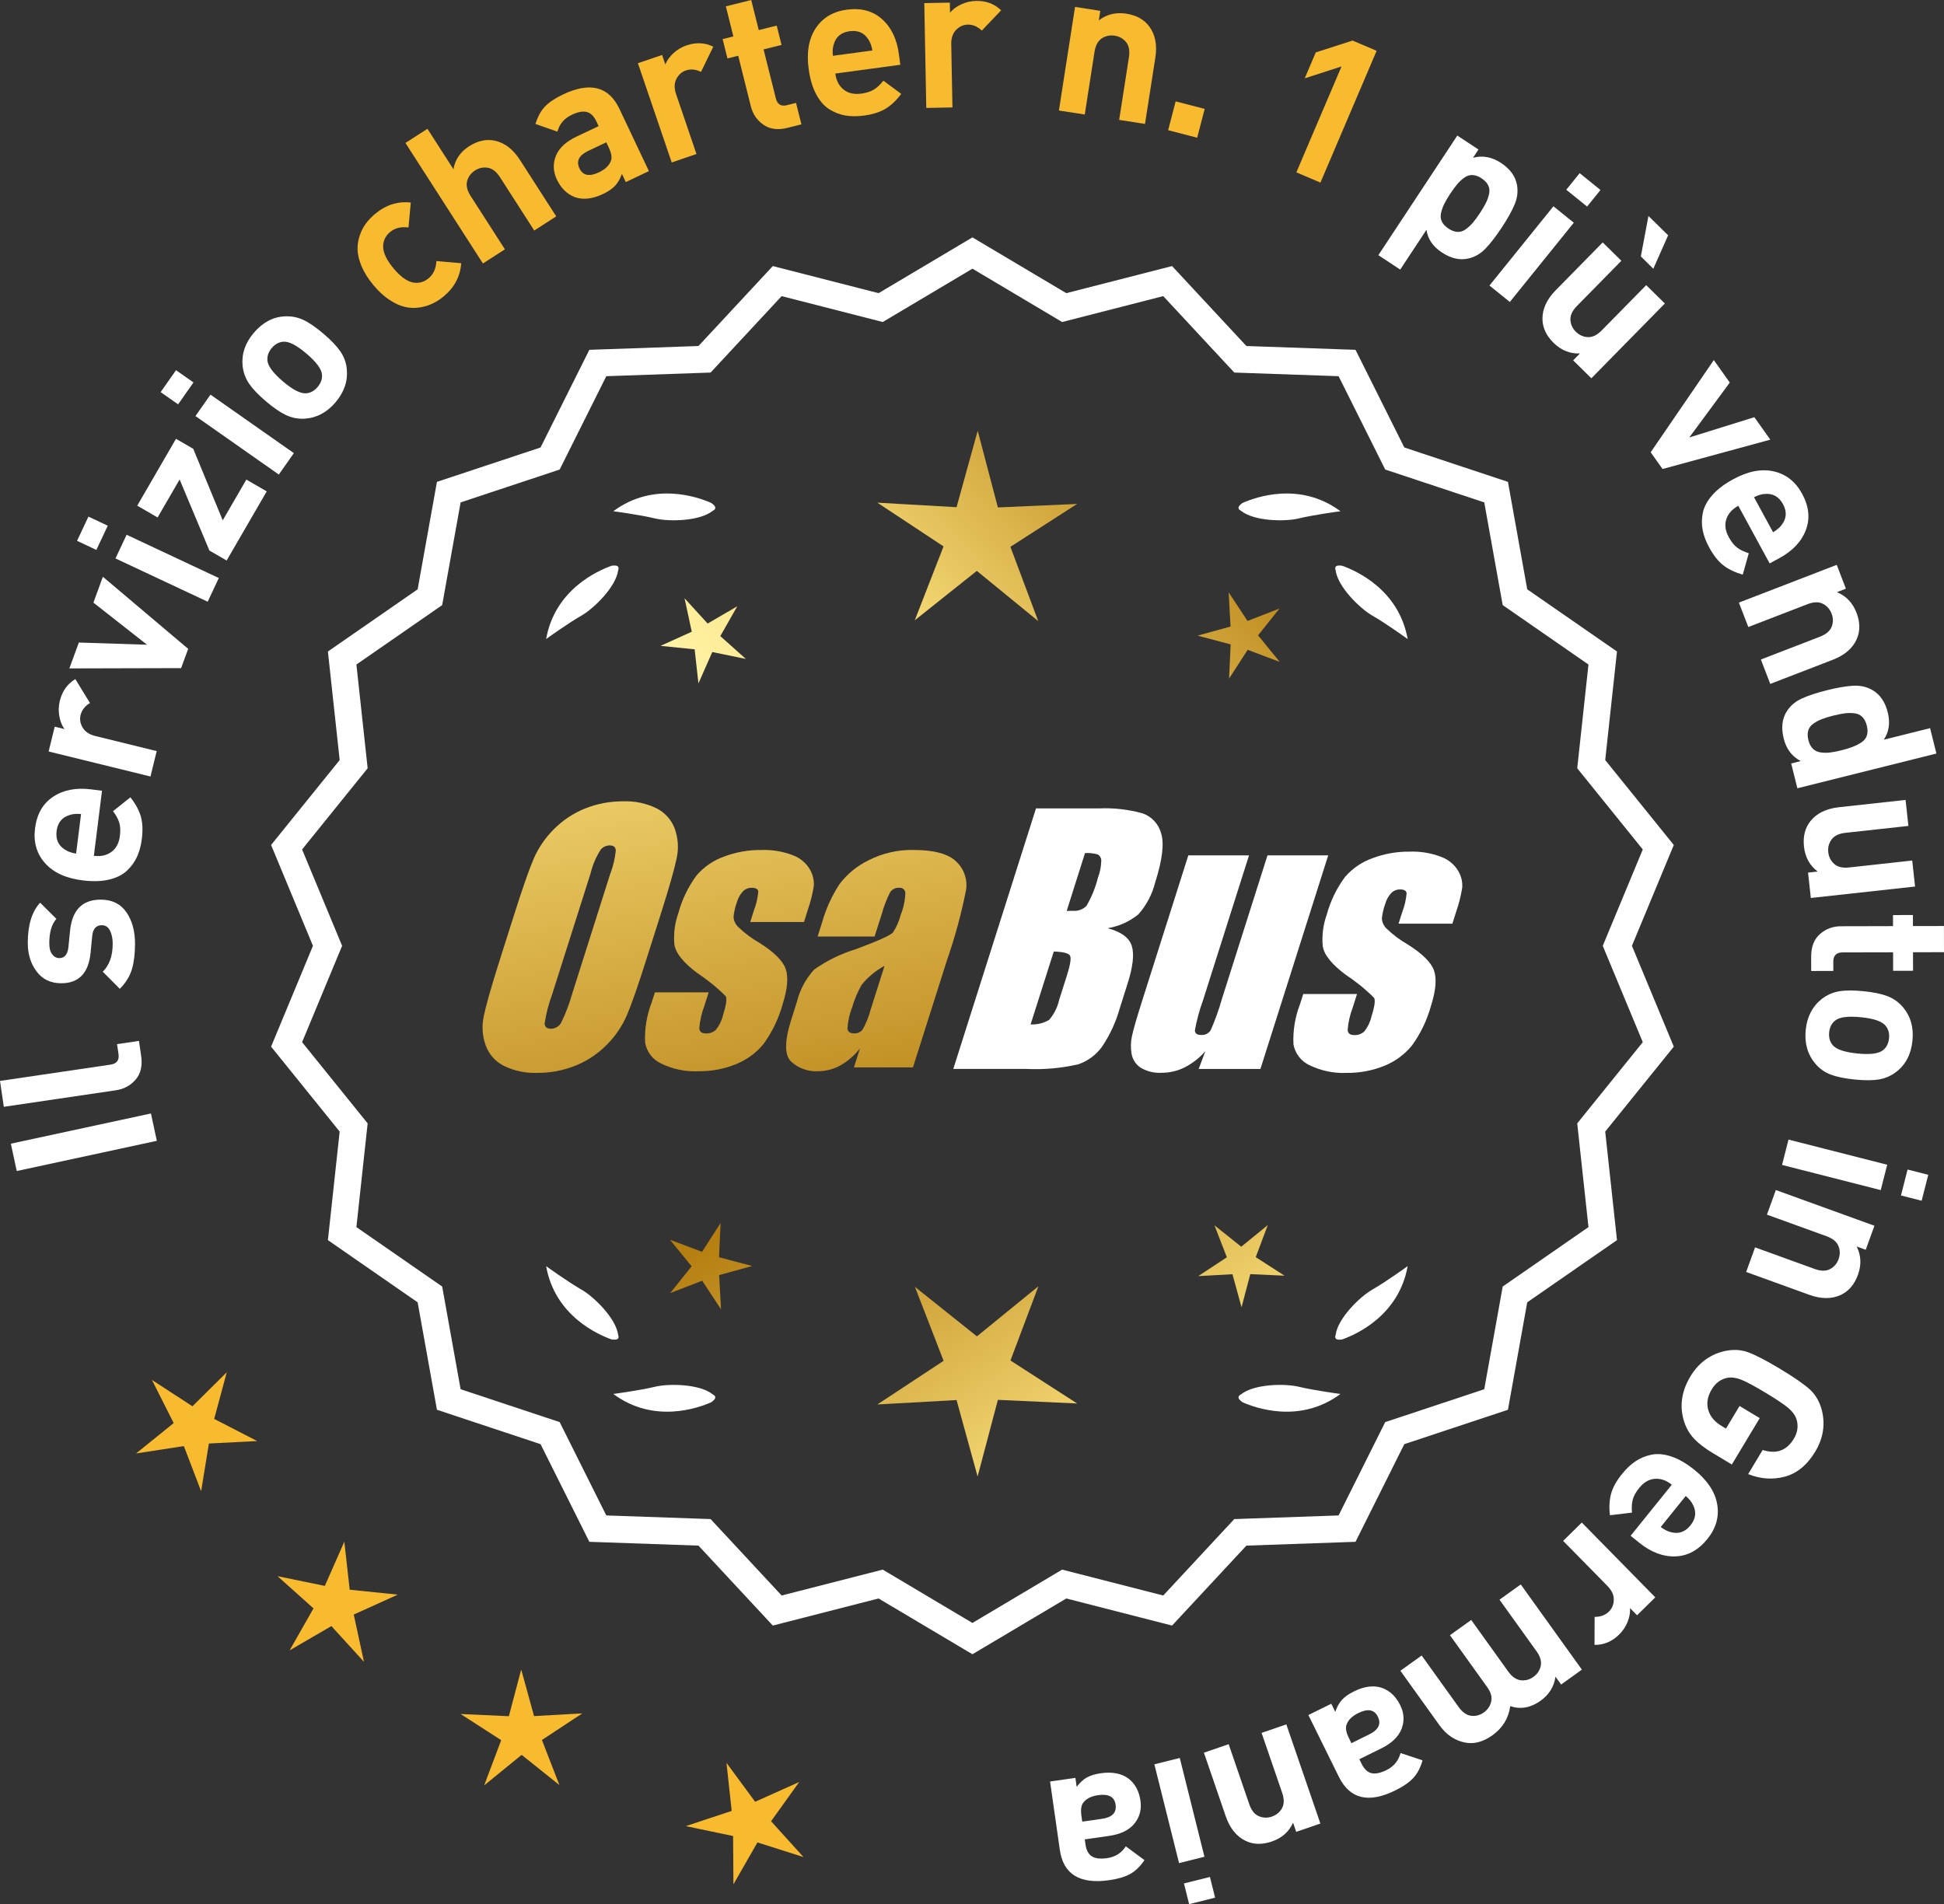 <?xml version="1.0" encoding="UTF-8"?>
<svg id="Layer_2" data-name="Layer 2" xmlns="http://www.w3.org/2000/svg" xmlns:xlink="http://www.w3.org/1999/xlink" viewBox="0 0 173.849 170.315">
  <rect x="0" y="0" width="173.849" height="170.315" fill="#333333" stroke="none"/>
  <defs>
    <style>
      .cls-1 {
        fill: url(#linear-gradient-8);
      }

      .cls-2 {
        fill: url(#linear-gradient-7);
      }

      .cls-3 {
        fill: url(#linear-gradient-5);
      }

      .cls-4 {
        fill: url(#linear-gradient-6);
      }

      .cls-5 {
        fill: url(#linear-gradient-9);
      }

      .cls-6 {
        fill: url(#linear-gradient-4);
      }

      .cls-7 {
        fill: url(#linear-gradient-3);
      }

      .cls-8 {
        fill: url(#linear-gradient-2);
      }

      .cls-9 {
        fill: url(#linear-gradient);
      }

      .cls-10 {
        fill: #f8ba2f;
      }

      .cls-11 {
        fill: #fff;
      }
    </style>
    <linearGradient id="linear-gradient" x1="113.316" y1="194.224" x2="61.891" y2="111.704" gradientUnits="userSpaceOnUse">
      <stop offset="0" stop-color="#f9df7b"/>
      <stop offset=".279" stop-color="#b57e10"/>
      <stop offset=".323" stop-color="#c89d38"/>
      <stop offset=".417" stop-color="#efda86"/>
      <stop offset=".46" stop-color="#fff3a6"/>
      <stop offset=".642" stop-color="#f9df7b"/>
      <stop offset="1" stop-color="#b57e10"/>
    </linearGradient>
    <linearGradient id="linear-gradient-2" x1="126.564" y1="185.968" x2="75.139" y2="103.449" xlink:href="#linear-gradient"/>
    <linearGradient id="linear-gradient-3" x1="148.091" y1="172.553" x2="96.666" y2="90.033" xlink:href="#linear-gradient"/>
    <linearGradient id="linear-gradient-4" x1="47.879" y1="62.174" x2="79.571" y2="233.192" gradientUnits="userSpaceOnUse">
      <stop offset="0" stop-color="#f9df7b"/>
      <stop offset=".279" stop-color="#b57e10"/>
      <stop offset=".284" stop-color="#e5c25b"/>
      <stop offset=".286" stop-color="#f9df7b"/>
      <stop offset=".46" stop-color="#fff3a6"/>
      <stop offset=".642" stop-color="#f9df7b"/>
      <stop offset="1" stop-color="#b57e10"/>
    </linearGradient>
    <linearGradient id="linear-gradient-5" x1="60.387" y1="59.856" x2="92.079" y2="230.874" xlink:href="#linear-gradient-4"/>
    <linearGradient id="linear-gradient-6" x1="73.012" y1="57.516" x2="104.704" y2="228.535" xlink:href="#linear-gradient-4"/>
    <linearGradient id="linear-gradient-7" x1="52.326" y1="111.575" x2="118.102" y2="50.582" xlink:href="#linear-gradient"/>
    <linearGradient id="linear-gradient-8" x1="30.106" y1="87.613" x2="95.883" y2="26.62" xlink:href="#linear-gradient"/>
    <linearGradient id="linear-gradient-9" x1="37.162" y1="95.222" x2="102.939" y2="34.23" xlink:href="#linear-gradient"/>
  </defs>
  <g id="Layer_1-2" data-name="Layer 1">
    <g>
      <g>
        <polygon class="cls-10" points="20.278 122.742 17.209 125.784 13.587 123.427 15.532 127.286 12.171 130.002 16.442 129.345 17.987 133.381 18.681 129.116 22.997 128.893 19.155 126.915 20.278 122.742"/>
        <polygon class="cls-10" points="31.273 142.191 30.793 137.897 29.048 141.85 24.816 140.979 28.036 143.861 25.9 147.617 29.635 145.445 32.548 148.638 31.636 144.413 35.572 142.63 31.273 142.191"/>
        <polygon class="cls-10" points="47.758 153.494 46.612 149.327 45.506 153.505 41.19 153.308 44.821 155.65 43.299 159.694 46.649 156.964 50.025 159.661 48.464 155.632 52.072 153.254 47.758 153.494"/>
        <polygon class="cls-10" points="68.955 162.901 71.473 159.389 67.53 161.158 64.968 157.678 65.433 161.975 61.331 163.337 65.561 164.223 65.589 168.544 67.738 164.795 71.856 166.104 68.955 162.901"/>
      </g>
      <g>
        <path class="cls-11" d="M86.964,147.603l-8.345-4.961-9.405,2.409-6.61-7.111-9.703-.338-4.338-8.685-9.214-3.058-1.716-9.556-7.98-5.53,1.046-9.652-6.098-7.554,3.723-8.967-3.723-8.967,6.098-7.554-1.046-9.652,7.98-5.53,1.716-9.556,9.214-3.058,4.338-8.685,9.703-.338,6.61-7.111,9.405,2.409,8.345-4.961,8.345,4.961,9.405-2.409,6.61,7.111,9.703.338,4.338,8.685,9.214,3.058,1.716,9.556,7.98,5.53-1.046,9.652,6.098,7.554-3.723,8.967,3.723,8.967-6.098,7.554,1.046,9.652-7.98,5.53-1.716,9.556-9.214,3.058-4.338,8.685-9.703.338-6.61,7.111-9.405-2.409-8.345,4.961ZM78.893,140.727l8.07,4.797,8.07-4.797,9.095,2.329,6.392-6.877,9.383-.327,4.195-8.399,8.91-2.957,1.659-9.241,7.716-5.348-1.011-9.334,5.897-7.305-3.6-8.671,3.6-8.671-5.897-7.305,1.011-9.334-7.716-5.348-1.659-9.241-8.91-2.957-4.195-8.399-9.383-.327-6.392-6.877-9.095,2.329-8.07-4.797-8.07,4.797-9.095-2.329-6.392,6.877-9.383.327-4.195,8.399-8.91,2.957-1.659,9.241-7.716,5.348,1.011,9.334-5.897,7.305,3.6,8.671-3.6,8.671,5.897,7.305-1.011,9.334,7.716,5.348,1.659,9.241,8.91,2.957,4.195,8.399,9.383.327,6.392,6.877,9.095-2.329Z"/>
        <path class="cls-11" d="M86.963,147.964l-8.393-4.989-9.459,2.423-6.647-7.151-9.759-.34-4.363-8.735-9.267-3.076-1.726-9.611-8.025-5.562,1.052-9.708-6.133-7.598,3.744-9.018-3.744-9.019,6.133-7.598-1.052-9.708,8.025-5.562,1.726-9.611,9.267-3.076,4.363-8.735,9.759-.34,6.647-7.151,9.459,2.423,8.393-4.989,8.394,4.989,9.459-2.423,6.647,7.151,9.759.34,4.363,8.735,9.268,3.076,1.725,9.611,8.026,5.562-1.052,9.708,6.133,7.598-3.744,9.019,3.744,9.018-6.133,7.598,1.052,9.708-8.026,5.562-1.725,9.611-9.268,3.076-4.363,8.735-9.759.34-6.647,7.151-9.459-2.423-8.394,4.989ZM78.666,142.309l8.297,4.933,8.298-4.933,9.351,2.396,6.572-7.071.129-.004,9.518-.332,4.313-8.636.123-.04,9.04-3.001,1.706-9.5.106-.074,7.828-5.425-1.041-9.597,6.064-7.512-3.702-8.914,3.702-8.915-6.064-7.512,1.041-9.597-7.934-5.499-1.706-9.5-9.162-3.041-4.313-8.636-9.646-.336-6.572-7.071-9.351,2.396-8.298-4.933-8.297,4.933-9.351-2.396-6.572,7.071-.129.004-9.518.332-4.313,8.636-.123.04-9.039,3.001-1.706,9.5-.106.074-7.828,5.425,1.04,9.597-6.063,7.512,3.702,8.915-3.702,8.914,6.063,7.512-1.04,9.597,7.934,5.499,1.706,9.5,9.162,3.041,4.313,8.636,9.647.336,6.572,7.071,9.351-2.396ZM86.963,145.886l-8.118-4.826-9.149,2.344-6.429-6.917-9.439-.329-4.22-8.448-8.963-2.976-1.668-9.296-7.762-5.379,1.017-9.39-5.932-7.349,3.621-8.722-3.621-8.723,5.932-7.349-1.017-9.39,7.762-5.379,1.668-9.296,8.963-2.975,4.22-8.449,9.439-.329,6.429-6.917,9.149,2.344,8.118-4.826,8.118,4.826,9.149-2.344,6.429,6.917,9.439.329,4.22,8.449,8.963,2.975,1.669,9.296,7.762,5.379-1.017,9.39,5.932,7.349-3.621,8.723,3.621,8.722-5.932,7.349,1.017,9.39-7.762,5.379-1.669,9.296-8.963,2.976-4.22,8.448-9.439.329-6.429,6.917-9.149-2.344-8.118,4.826ZM78.941,140.394l8.022,4.77,8.022-4.77,9.041,2.316,6.354-6.837.129-.004,9.198-.321,4.17-8.349.123-.04,8.735-2.9,1.649-9.185.106-.074,7.564-5.242-1.005-9.278,5.862-7.263-3.579-8.618,3.579-8.619-5.862-7.263,1.005-9.278-7.67-5.316-1.649-9.185-8.857-2.939-4.17-8.35-9.327-.325-6.354-6.837-9.041,2.316-8.022-4.77-8.022,4.77-9.041-2.316-6.354,6.837-.129.004-9.198.321-4.17,8.35-.123.04-8.735,2.899-1.649,9.185-.106.074-7.564,5.242,1.005,9.278-5.862,7.263,3.579,8.619-3.579,8.618,5.862,7.263-1.005,9.278,7.67,5.316,1.649,9.185,8.858,2.94,4.17,8.349,9.327.325,6.354,6.837,9.041-2.316Z"/>
      </g>
      <g>
        <polygon class="cls-9" points="64.302 112.454 64.442 109.393 62.782 111.968 59.914 110.889 61.85 113.264 59.937 115.658 62.794 114.551 64.48 117.109 64.31 114.05 67.264 113.237 64.302 112.454"/>
        <polygon class="cls-8" points="92.863 115.049 87.364 119.531 81.822 115.103 84.385 121.718 78.461 125.621 85.544 125.227 87.425 132.067 89.24 125.209 96.326 125.534 90.364 121.689 92.863 115.049"/>
        <polygon class="cls-7" points="112.298 112.444 113.378 109.576 111.002 111.512 108.608 109.599 109.716 112.456 107.157 114.142 110.216 113.972 111.029 116.926 111.812 113.964 114.873 114.104 112.298 112.444"/>
      </g>
      <g>
        <path class="cls-11" d="M110.972,124.728c-.114.057-.184.124-.207.201-.001.001-.002.002-.003.003.001 0.0.001 0.0.002.001-.036.131.066.291.35.488,1.179.524,5.149,1.947,8.764-.74,0,0-2.348-.308-3.726-.643-1.249-.304-4.027-.256-5.179.691Z"/>
        <path class="cls-11" d="M119.431,119.69c0.0.001-0.0.003,0,.004.001-0.0.001-0.0.002-.001.063.12.248.166.589.115,1.217-.428,5.08-2.121,5.862-6.557,0,0-1.918,1.389-3.15,2.091-1.117.637-3.103,2.579-3.29,4.059-.043.12-.049.217-.013.288Z"/>
      </g>
      <g>
        <path class="cls-11" d="M63.752,124.728c.114.057.184.124.207.201.001.001.002.002.003.003-.001 0-.001 0-.002.001.036.131-.066.291-.35.488-1.179.524-5.149,1.947-8.764-.74,0,0,2.348-.308,3.726-.643,1.249-.304,4.027-.256,5.179.691Z"/>
        <path class="cls-11" d="M55.293,119.69c-0.0.001 0.0.003,0,.004-.001-0-.001-0-.002-.001-.063.12-.248.166-.589.115-1.217-.428-5.08-2.121-5.862-6.557,0,0,1.918,1.389,3.15,2.091,1.117.637,3.103,2.579,3.29,4.059.043.12.049.217.013.288Z"/>
      </g>
      <g>
        <path class="cls-11" d="M63.752,45.681c.114-.057.184-.124.207-.201.001-.001.002-.002.003-.003-.001-0-.001-0-.002-.001.036-.131-.066-.291-.35-.488-1.179-.524-5.149-1.947-8.764.74,0,0,2.348.308,3.726.643,1.249.304,4.027.256,5.179-.691Z"/>
        <path class="cls-11" d="M55.293,50.719c-0-.001 0-.003,0-.004-.001 0-.001 0-.002.001-.063-.12-.248-.166-.589-.115-1.217.428-5.08,2.121-5.862,6.557,0,0,1.918-1.389,3.15-2.091,1.117-.637,3.103-2.579,3.29-4.059.043-.12.049-.217.013-.288Z"/>
      </g>
      <g>
        <path class="cls-11" d="M110.972,45.681c-.114-.057-.184-.124-.207-.201-.001-.001-.002-.002-.003-.003.001-0.0.001-0.0.002-.001-.036-.131.066-.291.35-.488,1.179-.524,5.149-1.947,8.764.74,0,0-2.348.308-3.726.643-1.249.304-4.027.256-5.179-.691Z"/>
        <path class="cls-11" d="M119.431,50.719c0-.001-0-.003,0-.004.001 0.0.001 0.0.002.001.063-.12.248-.166.589-.115,1.217.428,5.08,2.121,5.862,6.557,0,0-1.918-1.389-3.15-2.091-1.117-.637-3.103-2.579-3.29-4.059-.043-.12-.049-.217-.013-.288Z"/>
      </g>
      <g id="Group_4" data-name="Group 4">
        <g id="Group_1" data-name="Group 1">
          <path id="Path_1" data-name="Path 1" class="cls-6" d="M57.805,85.811c-.743,2.341-1.321,3.999-1.734,4.975-.429.998-1.045,1.904-1.814,2.67-.793.803-1.741,1.435-2.787,1.858-1.09.438-2.256.658-3.431.648-1.017.039-2.027-.171-2.945-.611-.769-.376-1.363-1.035-1.657-1.839-.308-.854-.365-1.778-.165-2.663.198-.958.677-2.638,1.438-5.039l1.265-3.987c.743-2.341,1.321-3.999,1.734-4.975.429-.998,1.045-1.904,1.814-2.67.793-.803,1.741-1.435,2.787-1.858,1.091-.437,2.256-.656,3.431-.646,1.017-.039,2.027.171,2.945.611.768.377,1.362,1.036,1.657,1.84.308.854.365,1.778.165,2.663-.198.958-.677,2.637-1.438,5.037l-1.266,3.986ZM54.579,78.153c.255-.669.42-1.369.49-2.082-.014-.303-.197-.454-.548-.454-.305.003-.593.136-.794.366-.426.665-.737,1.397-.922,2.166l-3.456,10.883c-.3.811-.515,1.65-.64,2.506,0,.319.194.476.565.476.383-.001.734-.212.915-.548.408-.836.739-1.708.988-2.604l3.398-10.71.003.003Z"/>
          <path id="Path_2" data-name="Path 2" class="cls-3" d="M71.902,82.469h-4.81l.329-1.035c.208-.538.339-1.102.391-1.676-.018-.234-.216-.351-.592-.351-.295-.003-.578.115-.785.325-.254.277-.438.611-.538.973-.15.416-.25.849-.298,1.289.015.339.158.661.399.9.569.552,1.206,1.031,1.894,1.425,1.317.827,2.106,1.604,2.367,2.33.259.728.172,1.789-.271,3.182-.35,1.263-.919,2.454-1.683,3.518-.654.81-1.504,1.439-2.469,1.829-1.077.439-2.23.656-3.393.64-1.148.051-2.29-.186-3.322-.691-.755-.353-1.289-1.052-1.43-1.873-.055-1.217.143-2.433.582-3.57l.293-.922h4.808l-.384,1.21c-.246.642-.398,1.316-.454,2.001.022.307.216.461.574.461.33.02.655-.092.903-.311.308-.381.527-.826.64-1.302.289-.911.373-1.482.251-1.712-.764-.766-1.605-1.451-2.509-2.045-1.291-.958-1.987-1.829-2.088-2.612-.083-.943.039-1.893.359-2.784.329-1.218.883-2.363,1.634-3.376.659-.761,1.503-1.338,2.45-1.676,1.062-.401,2.19-.6,3.325-.589.978-.037,1.953.127,2.864.483.631.24,1.16.689,1.498,1.273.258.444.376.955.34,1.467-.114.719-.291,1.427-.53,2.114l-.348,1.111v-.008Z"/>
          <path id="Path_3" data-name="Path 3" class="cls-4" d="M78.213,83.769h-5.095l.406-1.28c.343-1.213.869-2.366,1.559-3.42.686-.899,1.573-1.626,2.59-2.122,1.245-.636,2.629-.953,4.027-.922,1.836,0,3.11.347,3.822,1.042.696.657,1.021,1.616.867,2.561-.422,2.122-.99,4.212-1.701,6.255l-3.043,9.588h-5.279l.542-1.701c-.481.626-1.083,1.149-1.771,1.536-.626.339-1.326.515-2.038.512-.862.033-1.703-.275-2.341-.856-.611-.57-.611-1.82,0-3.75l.498-1.571c.264-1.09.8-2.096,1.558-2.923,1.131-.798,2.383-1.411,3.707-1.814,2.019-.75,3.134-1.252,3.343-1.508.313-.488.546-1.023.691-1.584.247-.621.386-1.28.41-1.948-.017-.269-.248-.473-.517-.457-.011.001-.021.002-.032.003-.317-.024-.622.121-.805.381-.322.631-.577,1.295-.761,1.979l-.638,1.997ZM79.104,86.387c-.793.427-1.493,1.009-2.056,1.712-.356.627-.637,1.293-.838,1.986-.24.612-.383,1.257-.424,1.913.033.285.223.432.582.432.297.022.586-.104.772-.337.316-.559.557-1.156.717-1.778l1.247-3.928Z"/>
        </g>
        <g id="Group_3" data-name="Group 3">
          <path id="Path_7" data-name="Path 7" class="cls-11" d="M92.64,72.307h5.641c1.319-.059,2.639.092,3.91.446.817.29,1.437.967,1.654,1.807.278.907.098,2.367-.542,4.379-.264,1.057-.78,2.035-1.503,2.849-.794.644-1.742,1.07-2.751,1.236,1.207.319,1.928.841,2.162,1.576s.11,1.862-.373,3.376l-.684,2.162c-.345,1.246-.89,2.429-1.613,3.501-.526.72-1.258,1.262-2.1,1.554-1.523.352-3.088.492-4.649.417h-6.541l7.396-23.304h-.007ZM94.238,85.105l-2.073,6.522c.579.032,1.154-.108,1.654-.402.44-.507.747-1.115.893-1.771l.691-2.173c.318-.999.411-1.603.278-1.814-.132-.212-.611-.329-1.445-.359l.003-.004ZM97.033,76.297l-1.642,5.183c.245-.011.435-.014.57-.014.446.042.887-.119,1.2-.44.459-.785.804-1.631,1.024-2.513.188-.49.289-1.008.3-1.532.004-.229-.116-.442-.314-.556-.368-.102-.75-.144-1.131-.126l-.007-.002Z"/>
          <path id="Path_8" data-name="Path 8" class="cls-11" d="M118.78,76.511l-6.061,19.1h-5.523l.596-1.588c-.519.596-1.147,1.088-1.851,1.449-.638.318-1.342.484-2.056.483-.66.041-1.318-.12-1.885-.461-.422-.281-.712-.723-.801-1.222-.094-.527-.084-1.068.03-1.591.114-.552.428-1.65.951-3.288l4.09-12.884h5.428l-4.126,12.997c-.313.861-.551,1.747-.713,2.648,0,.278.183.417.56.417.344.031.676-.137.856-.432.396-.901.729-1.829.995-2.776l4.079-12.854h5.428l.003.003Z"/>
          <path id="Path_9" data-name="Path 9" class="cls-11" d="M129.881,82.616h-4.81l.329-1.035c.208-.538.339-1.102.391-1.676-.018-.234-.216-.351-.592-.351-.295-.003-.578.115-.784.325-.254.277-.438.611-.538.973-.15.416-.249.848-.297,1.287.015.339.158.661.399.9.569.553,1.205,1.032,1.893,1.426,1.317.827,2.106,1.604,2.367,2.33.259.728.172,1.789-.271,3.182-.35,1.263-.919,2.454-1.683,3.518-.654.809-1.504,1.439-2.469,1.829-1.077.439-2.23.656-3.393.64-1.148.051-2.29-.186-3.322-.691-.755-.353-1.289-1.052-1.43-1.873-.055-1.217.143-2.433.582-3.57l.293-.922h4.81l-.384,1.211c-.246.642-.398,1.316-.454,2.001.022.307.216.461.574.461.33.02.655-.092.903-.311.308-.381.527-.826.64-1.302.289-.911.373-1.482.251-1.712-.764-.766-1.605-1.451-2.509-2.045-1.291-.958-1.987-1.829-2.088-2.612-.083-.943.039-1.893.359-2.784.329-1.218.883-2.363,1.634-3.376.659-.761,1.503-1.338,2.45-1.676,1.062-.401,2.19-.6,3.325-.589.978-.037,1.953.127,2.864.483.632.239,1.163.689,1.503,1.273.258.444.376.955.34,1.467-.114.719-.291,1.427-.53,2.114l-.351,1.108-.004-.005Z"/>
        </g>
      </g>
      <g>
        <path class="cls-11" d="M13.498,99.594l.528,2.446-12.529,2.702-.527-2.446,12.528-2.702Z"/>
        <path class="cls-11" d="M12.426,93.103l.194,1.317c.131.891-.029,1.604-.484,2.137-.456.534-1.045.854-1.769.962l-10.025,1.479-.342-2.315,9.883-1.457c.558-.082.796-.396.716-.942l-.132-.891,1.959-.289Z"/>
        <path class="cls-11" d="M9.026,80.468c.997.003,1.754.377,2.274,1.122.52.745.778,1.7.775,2.863-.002.864-.094,1.608-.275,2.231-.182.624-.543,1.211-1.084,1.762l-1.526-1.534c.589-.574.887-1.407.889-2.5.001-.456-.08-.846-.24-1.17-.162-.324-.404-.487-.729-.488-.516-.001-.804.328-.866.988l-.147,1.512c-.185,1.8-1.062,2.697-2.635,2.693-.937-.002-1.667-.355-2.193-1.059s-.788-1.559-.785-2.566c.003-1.596.373-2.789,1.106-3.579l1.454,1.443c-.421.467-.633,1.192-.636,2.177,0,.443.085.776.259.999s.387.334.639.335c.468.001.738-.322.812-.971l.147-1.476c.185-1.859,1.104-2.787,2.761-2.783Z"/>
        <path class="cls-11" d="M9.123,70.726l-.729,5.822c.619.078,1.143-.038,1.567-.348.426-.31.68-.786.76-1.429.06-.476.041-.875-.059-1.195-.099-.321-.282-.662-.552-1.022l1.552-1.238c.448.564.757,1.126.923,1.685.166.56.198,1.237.099,2.035-.074.596-.217,1.125-.426,1.589-.21.463-.513.882-.91,1.256-.397.373-.933.639-1.605.796-.674.158-1.462.18-2.366.066-1.489-.187-2.606-.701-3.353-1.545-.748-.843-1.045-1.878-.891-3.104.159-1.273.697-2.217,1.614-2.827s2.049-.832,3.395-.663l.981.123ZM7.247,72.812c-.405-.039-.748-.009-1.027.089-.679.205-1.064.684-1.159,1.434-.094.75.164,1.308.77,1.674.246.164.571.277.974.34l.443-3.536Z"/>
        <path class="cls-11" d="M6.735,60.741l1.311,2.139c-.45.272-.729.63-.839,1.073-.094.384-.032.761.186,1.13.219.368.597.619,1.133.75l5.488,1.349-.558,2.272-9.107-2.237.544-2.22.875.215c-.223-.302-.377-.683-.461-1.143-.085-.459-.07-.922.044-1.389.212-.861.674-1.508,1.385-1.939Z"/>
        <path class="cls-11" d="M9.199,51.587l7.629,6.449-.631,1.724-9.994.026.847-2.315,6.1.197-4.796-3.765.846-2.316Z"/>
        <path class="cls-11" d="M9.636,47.02l-1.018,2.167-1.727-.811,1.017-2.167,1.728.811ZM19.567,51.702l-.994,2.118-8.245-3.87.995-2.119,8.244,3.871Z"/>
        <path class="cls-11" d="M23.853,43.952l-3.585,6.183-1.541-.894-2.664-6.352-1.969,3.396-1.821-1.057,3.467-5.979,1.541.894,2.638,6.397,2.113-3.644,1.821,1.056Z"/>
        <path class="cls-11" d="M17.302,34.209l-1.374,1.959-1.562-1.096,1.375-1.96,1.562,1.097ZM26.279,40.53l-1.344,1.916-7.455-5.232,1.343-1.915,7.456,5.231Z"/>
        <path class="cls-11" d="M28.922,29.845c.686.583,1.191,1.113,1.519,1.589.328.477.52,1.006.574,1.589.102,1.064-.236,2.053-1.014,2.967-.771.904-1.69,1.391-2.758,1.459-.593.03-1.15-.078-1.672-.326-.522-.248-1.121-.659-1.798-1.235-.676-.575-1.176-1.1-1.497-1.571-.324-.473-.517-1.004-.581-1.595-.103-1.064.232-2.049,1.002-2.953.794-.932,1.716-1.423,2.767-1.473.595-.03,1.15.076,1.667.32.519.243,1.115.653,1.791,1.229ZM27.403,31.626c-.885-.755-1.578-1.108-2.075-1.061-.39.031-.732.221-1.027.567-.289.339-.416.702-.386,1.091.032.5.49,1.127,1.376,1.882.895.763,1.592,1.12,2.09,1.071.391-.03.729-.215,1.016-.553.297-.348.429-.716.398-1.105-.032-.499-.495-1.13-1.392-1.893Z"/>
        <path class="cls-10" d="M41.245,23.543c-.082,1.177-.603,2.164-1.562,2.962-.305.254-.628.465-.972.633-.345.169-.731.289-1.164.359-.433.071-.869.059-1.307-.037-.439-.096-.907-.307-1.406-.634-.498-.327-.981-.771-1.449-1.335-.468-.562-.817-1.119-1.048-1.668-.229-.55-.351-1.047-.361-1.491-.011-.443.058-.874.202-1.291s.334-.776.565-1.079c.232-.303.502-.581.805-.834.969-.805,2.032-1.142,3.188-1.01l-.206,2.23c-.665-.087-1.21.047-1.635.398-.424.354-.636.795-.633,1.322.01.556.316,1.197.923,1.926.614.738,1.191,1.162,1.736,1.271.519.1.99-.027,1.416-.381.424-.353.653-.863.689-1.534l2.219.191Z"/>
        <path class="cls-10" d="M49.744,19.353l-1.968,1.266-3.065-4.771c-.318-.494-.68-.775-1.088-.842-.406-.067-.786.013-1.139.24-.364.233-.6.549-.708.946-.108.398-.004.845.314,1.339l3.064,4.77-1.968,1.266-6.929-10.782,1.969-1.265,2.325,3.619c.144-.863.61-1.548,1.397-2.054.777-.499,1.548-.666,2.311-.5.879.191,1.627.766,2.243,1.726l3.24,5.042Z"/>
        <path class="cls-10" d="M58.029,15.306l-2.064.979-.347-.732c-.154.432-.355.783-.605,1.055-.25.271-.614.52-1.091.746-.944.447-1.783.539-2.519.277-.697-.268-1.23-.791-1.601-1.572-.34-.716-.369-1.422-.089-2.119s.896-1.272,1.852-1.725l1.969-.933-.2-.423c-.222-.467-.507-.746-.856-.84-.35-.093-.802-.009-1.354.254-.662.313-1.087.814-1.278,1.503l-1.959-.686c.195-.65.478-1.169.846-1.557.367-.386.91-.75,1.625-1.089,2.407-1.141,4.084-.714,5.029,1.281l2.644,5.579ZM54.436,13.186l-.216-.456-1.61.764c-.835.396-1.099.919-.789,1.569.303.64.883.757,1.739.351.553-.262.905-.596,1.061-1,.129-.287.067-.696-.185-1.228Z"/>
        <path class="cls-10" d="M63.788,4.174l-1.096,2.256c-.472-.232-.924-.275-1.355-.128-.374.128-.658.383-.852.766s-.201.835-.022,1.357l1.822,5.351-2.215.754-3.023-8.877,2.163-.737.291.852c.134-.35.372-.684.713-1.003.342-.319.739-.556,1.194-.711.839-.286,1.633-.245,2.38.121Z"/>
        <path class="cls-10" d="M71.669,11.124l-1.241.31c-.86.216-1.579.123-2.155-.277-.577-.4-.954-.955-1.131-1.665l-1.126-4.506-.961.24-.432-1.729.961-.24-.673-2.689,2.271-.567.672,2.689,1.607-.401.431,1.729-1.606.401,1.092,4.366c.137.547.467.755.991.624l.82-.205.48,1.921Z"/>
        <path class="cls-10" d="M80.514,5.793l-5.815.787c.084.618.329,1.094.738,1.426.407.333.934.455,1.575.368.476-.064.855-.186,1.141-.363s.567-.443.846-.796l1.596,1.183c-.431.579-.896,1.021-1.393,1.324-.498.303-1.145.509-1.941.616-.595.081-1.144.079-1.645-.004-.503-.083-.984-.27-1.447-.558-.463-.289-.856-.738-1.182-1.348-.325-.61-.547-1.367-.67-2.271-.201-1.486.01-2.698.634-3.637.624-.938,1.549-1.49,2.773-1.656,1.272-.172,2.32.107,3.146.837.826.73,1.329,1.767,1.512,3.11l.133.981ZM78.015,4.515c-.065-.402-.183-.727-.348-.971-.373-.604-.934-.854-1.683-.753-.75.102-1.224.493-1.422,1.174-.096.279-.122.622-.079,1.027l3.531-.478Z"/>
        <path class="cls-10" d="M89.531.921l-1.73,1.815c-.379-.364-.797-.543-1.253-.534-.396.008-.744.164-1.043.47-.301.306-.446.735-.436,1.287l.107,5.65-2.34.045-.178-9.377,2.285-.043.018.899c.234-.292.562-.539.985-.738.421-.2.872-.305,1.354-.314.886-.017,1.631.264,2.23.84Z"/>
        <path class="cls-10" d="M102.397,11.084l-2.312-.36.873-5.603c.091-.581.006-1.031-.254-1.352-.26-.319-.598-.512-1.013-.576-.427-.066-.812.013-1.157.238s-.562.629-.654,1.21l-.872,5.603-2.312-.36,1.443-9.267,2.259.353-.134.854c.706-.547,1.525-.746,2.463-.601.912.143,1.6.529,2.06,1.159.531.727.709,1.652.532,2.779l-.923,5.923Z"/>
        <path class="cls-10" d="M107.062,12.32l-2.596-.675.671-2.578,2.596.674-.671,2.579Z"/>
        <path class="cls-10" d="M118.085,16.333l-2.153-.917,4.038-9.472-3.291,1.062.988-2.317,3.29-1.062,2.153.917-5.025,11.789Z"/>
        <path class="cls-11" d="M134.297,20.354c-.534.811-1.025,1.444-1.469,1.899-.443.454-.951.744-1.523.87-.762.174-1.547-.007-2.359-.542-.811-.535-1.27-1.212-1.377-2.03l-2.35,3.561-1.953-1.288,7.058-10.698,1.894,1.249-.486.736c.854-.228,1.688-.073,2.499.462s1.287,1.188,1.428,1.955c.108.575.042,1.157-.202,1.743-.244.587-.63,1.281-1.158,2.083ZM131.709,19.929c.186-.215.396-.504.635-.864s.419-.668.544-.924c.125-.255.219-.521.278-.797.061-.276.034-.531-.077-.764-.114-.232-.31-.441-.591-.626-.28-.186-.549-.284-.808-.296-.258-.013-.502.063-.731.228-.231.165-.439.354-.625.57s-.396.504-.635.864-.419.668-.544.924c-.126.255-.22.523-.284.805-.063.281-.039.539.074.771.112.233.309.441.59.627.279.185.55.283.807.296.258.012.505-.066.738-.236.233-.169.443-.361.629-.577Z"/>
        <path class="cls-11" d="M135.021,27.009l-1.82-1.47,5.721-7.088,1.821,1.47-5.722,7.088ZM141.932,18.476l-1.862-1.504,1.197-1.484,1.862,1.504-1.197,1.484Z"/>
        <path class="cls-11" d="M142.315,33.835l-1.631-1.602.606-.617c-.892.034-1.675-.281-2.351-.946-.659-.647-.993-1.361-.999-2.142-.009-.9.388-1.756,1.186-2.569l4.202-4.276,1.669,1.641-3.974,4.045c-.413.419-.605.834-.582,1.246.025.411.188.764.487,1.059.309.303.669.463,1.08.48s.824-.184,1.235-.604l3.975-4.045,1.669,1.641-6.573,6.689ZM147.854,24.036l-1.116-1.098.681-3.621,1.759,1.729-1.323,2.99Z"/>
        <path class="cls-11" d="M158.317,39.325l-9.637,2.625-1.062-1.497,5.646-8.247,1.428,2.012-3.621,4.91,5.819-1.813,1.427,2.011Z"/>
        <path class="cls-11" d="M158.258,50.394l-2.805-5.154c-.549.299-.904.698-1.07,1.197-.166.5-.093,1.034.217,1.604.229.422.478.734.746.937.268.203.616.372,1.044.508l-.537,1.911c-.694-.195-1.271-.473-1.732-.829-.461-.357-.884-.89-1.268-1.596-.288-.526-.481-1.04-.581-1.538-.101-.499-.1-1.016.006-1.551s.385-1.063.839-1.584,1.082-.998,1.885-1.435c1.316-.717,2.524-.951,3.623-.702s1.943.917,2.535,2.002c.613,1.128.726,2.208.338,3.238-.389,1.031-1.179,1.871-2.37,2.52l-.869.473ZM158.564,47.604c.352-.206.612-.43.78-.672.433-.562.468-1.176.106-1.84s-.896-.968-1.602-.911c-.297.011-.626.107-.989.292l1.704,3.131Z"/>
        <path class="cls-11" d="M158.314,61.173l-.842-2.184,5.288-2.042c.549-.212.896-.51,1.045-.895.147-.386.145-.773-.007-1.165-.155-.403-.418-.698-.784-.884-.368-.187-.827-.174-1.375.038l-5.29,2.043-.842-2.184,8.749-3.378.822,2.133-.806.312c.824.338,1.408.948,1.75,1.832.332.862.341,1.65.024,2.364-.363.822-1.077,1.438-2.141,1.85l-5.593,2.159Z"/>
        <path class="cls-11" d="M160.737,70.507l-.554-2.218.854-.214c-.783-.411-1.29-1.082-1.522-2.013-.238-.955-.15-1.763.266-2.423.309-.498.751-.881,1.328-1.148.575-.268,1.335-.52,2.278-.755.931-.233,1.714-.367,2.349-.401.635-.035,1.205.094,1.712.389.678.387,1.134,1.052,1.371,1.994.232.932.114,1.747-.354,2.445l4.139-1.034.567,2.271-12.434,3.107ZM164.727,67.097c.851-.212,1.471-.476,1.863-.789.391-.314.508-.786.352-1.415-.082-.326-.213-.581-.396-.764-.182-.184-.413-.293-.694-.328-.28-.034-.562-.035-.845-.002-.282.034-.633.103-1.052.208-.419.104-.761.208-1.026.312-.265.104-.516.237-.753.401s-.393.37-.467.618c-.074.247-.07.534.011.86.082.325.213.58.395.764.183.183.414.295.696.336s.571.043.865.007c.293-.036.645-.105,1.051-.208Z"/>
        <path class="cls-11" d="M161.94,80.319l-.25-2.272.86-.095c-.712-.537-1.119-1.277-1.222-2.22-.102-.919.092-1.683.581-2.291.562-.702,1.411-1.114,2.543-1.239l5.96-.653.254,2.326-5.636.618c-.584.064-.997.264-1.238.598s-.339.71-.293,1.128c.047.43.225.781.532,1.055.309.274.755.379,1.339.315l5.637-.619.255,2.326-9.322,1.023Z"/>
        <path class="cls-11" d="M161.972,86.848l-.003-1.277c-.002-.889.261-1.563.788-2.027.527-.463,1.156-.695,1.888-.696l4.645-.011-.002-.99,1.782-.003.002.989,2.772-.006.005,2.34-2.772.007.004,1.655-1.782.004-.004-1.655-4.5.009c-.563.002-.845.272-.844.812l.002.846-1.98.004Z"/>
        <path class="cls-11" d="M165.864,96.558c-.895-.091-1.612-.239-2.152-.444-.54-.206-.999-.532-1.375-.98-.689-.817-.975-1.823-.854-3.017.12-1.183.599-2.105,1.438-2.768.47-.363.989-.591,1.561-.684.57-.094,1.297-.095,2.181-.006.884.09,1.593.236,2.127.441.533.205.995.531,1.384.981.689.817.975,1.817.854,2.999-.123,1.218-.603,2.146-1.439,2.785-.471.362-.988.59-1.553.685-.563.094-1.287.096-2.172.007ZM166.101,94.229c1.157.117,1.928.015,2.311-.309.303-.247.477-.598.522-1.051.045-.442-.057-.813-.304-1.116-.31-.394-1.045-.648-2.201-.766-1.171-.118-1.947-.016-2.329.308-.303.247-.477.591-.521,1.032-.046.454.054.832.301,1.135.31.393,1.05.648,2.221.767Z"/>
        <path class="cls-11" d="M159.366,104.197l.578-2.267,8.826,2.25-.579,2.268-8.825-2.251ZM170.001,106.928l.591-2.319,1.85.471-.593,2.32-1.848-.472Z"/>
        <path class="cls-11" d="M156.156,113.771l.797-2.2,5.331,1.931c.553.2,1.011.203,1.375.01s.618-.488.761-.883c.146-.406.143-.8-.013-1.182-.156-.382-.51-.673-1.062-.873l-5.33-1.931.796-2.2,8.817,3.193-.778,2.149-.812-.295c.4.797.439,1.641.116,2.531-.314.869-.825,1.469-1.531,1.801-.815.381-1.759.377-2.831-.011l-5.636-2.041Z"/>
        <path class="cls-11" d="M153.269,130.031c-.812-.488-1.424-.962-1.835-1.419s-.705-1.005-.881-1.644c-.356-1.293-.15-2.577.615-3.852.699-1.162,1.673-1.907,2.92-2.235.806-.201,1.546-.179,2.219.064s1.632.739,2.876,1.488c1.244.748,2.132,1.362,2.662,1.842.53.48.896,1.124,1.097,1.931.295,1.256.093,2.465-.605,3.627-.724,1.203-1.629,1.951-2.714,2.243-1.086.292-2.183.217-3.289-.225l1.298-2.159c1.219.396,2.148.06,2.792-1.01.334-.556.414-1.131.24-1.726-.114-.348-.348-.679-.707-.991-.357-.313-1.045-.776-2.063-1.389-1.028-.618-1.765-1.013-2.209-1.182-.443-.169-.846-.222-1.206-.159-.592.121-1.058.465-1.397,1.03-.396.658-.496,1.291-.3,1.898.171.552.561,1.01,1.167,1.375l.402.241,1.215-2.021,1.804,1.085-2.495,4.149-1.604-.965Z"/>
        <path class="cls-11" d="M145.822,137.368l3.685-4.567c-.487-.392-.992-.567-1.517-.528-.525.039-.992.311-1.397.815-.301.373-.495.723-.58,1.047-.085.325-.106.712-.067,1.16l-1.971.236c-.086-.716-.051-1.355.101-1.918.153-.563.482-1.157.987-1.783.377-.467.776-.842,1.198-1.126s.899-.481,1.434-.59c.536-.108,1.13-.053,1.785.168.654.22,1.337.616,2.047,1.188,1.167.941,1.848,1.968,2.039,3.078s-.102,2.146-.877,3.108c-.807.999-1.76,1.518-2.86,1.555-1.102.037-2.181-.371-3.235-1.222l-.771-.622ZM148.516,136.581c.325.246.632.401.92.465.686.182,1.265-.021,1.739-.609.475-.588.551-1.198.228-1.829-.122-.269-.339-.536-.649-.801l-2.237,2.774Z"/>
        <path class="cls-11" d="M142.596,147.128l.009-2.507c.526.005.952-.153,1.277-.473.282-.277.428-.631.436-1.059.009-.429-.182-.84-.567-1.233l-3.962-4.032,1.669-1.64,6.572,6.689-1.63,1.603-.632-.643c.031.374-.038.778-.207,1.214-.17.436-.426.821-.768,1.158-.633.622-1.366.93-2.197.922Z"/>
        <path class="cls-11" d="M125.235,149.44l1.902-1.363,3.306,4.606c.343.478.718.74,1.128.786.409.045.784-.054,1.125-.299.343-.245.561-.568.657-.969.096-.401-.021-.831-.35-1.29l-3.336-4.65,1.901-1.364,3.305,4.607c.342.478.719.739,1.129.785.408.046.784-.054,1.126-.298.351-.253.569-.579.657-.982.088-.402-.039-.843-.382-1.32l-3.306-4.606,1.901-1.364,5.467,7.62-1.857,1.332-.504-.702c-.129.891-.574,1.608-1.335,2.154-.877.629-1.781.79-2.71.482-.152,1.084-.683,1.951-1.59,2.602-.8.574-1.584.797-2.354.671-.955-.157-1.75-.68-2.387-1.566l-3.494-4.871Z"/>
        <path class="cls-11" d="M117.004,153.401l2.05-1.012.358.727c.146-.435.344-.789.588-1.064.246-.274.605-.529,1.079-.763.936-.463,1.773-.568,2.513-.317.702.255,1.244.771,1.627,1.545.351.71.393,1.416.122,2.118-.269.701-.877,1.286-1.823,1.754l-1.954.964.208.42c.228.463.519.738.869.825.351.088.801-.004,1.35-.274.656-.324,1.074-.832,1.256-1.523l1.969.653c-.186.654-.46,1.177-.82,1.569-.362.393-.898.765-1.607,1.115-2.39,1.18-4.072.779-5.051-1.2l-2.732-5.536ZM120.632,155.464l.223.453,1.599-.789c.829-.41,1.083-.938.764-1.583-.312-.635-.896-.742-1.745-.322-.548.271-.896.609-1.044,1.017-.124.29-.057.698.204,1.225Z"/>
        <path class="cls-11" d="M107.663,156.768l2.214-.76,1.84,5.363c.191.556.476.915.856,1.076.378.162.766.175,1.164.038.407-.14.713-.391.912-.751s.203-.818.014-1.375l-1.842-5.362,2.213-.76,3.046,8.87-2.162.742-.28-.817c-.369.812-1.002,1.371-1.898,1.679-.874.301-1.662.279-2.362-.063-.81-.396-1.397-1.133-1.769-2.211l-1.945-5.669Z"/>
        <path class="cls-11" d="M103.234,157.808l2.271-.567,2.207,8.836-2.271.567-2.208-8.836ZM105.88,168.464l2.322-.58.463,1.852-2.323.58-.462-1.852Z"/>
        <path class="cls-11" d="M93.907,159.345l2.264-.323.114.802c.274-.366.571-.643.891-.827s.74-.314,1.263-.389c1.034-.147,1.863.013,2.488.481.586.462.94,1.12,1.062,1.976.111.784-.069,1.468-.545,2.051-.474.582-1.233.948-2.279,1.098l-2.156.308.066.463c.072.511.263.863.569,1.056.306.192.762.246,1.367.159.726-.104,1.281-.455,1.668-1.056l1.667,1.235c-.381.562-.803.975-1.269,1.235-.466.26-1.092.446-1.876.558-2.638.377-4.111-.528-4.423-2.714l-.872-6.112ZM96.711,162.436l.072.499,1.764-.252c.916-.13,1.321-.552,1.22-1.265-.101-.701-.619-.984-1.558-.851-.605.086-1.042.3-1.309.642-.209.235-.271.645-.189,1.227Z"/>
      </g>
      <g>
        <polygon class="cls-2" points="112.507 56.827 114.42 54.433 111.563 55.54 109.877 52.981 110.047 56.041 107.093 56.853 110.055 57.637 109.915 60.698 111.576 58.123 114.443 59.202 112.507 56.827"/>
        <polygon class="cls-1" points="65.931 54.231 63.282 55.772 61.217 53.508 61.864 56.503 59.073 57.768 62.121 58.078 62.461 61.124 63.699 58.321 66.7 58.938 64.417 56.895 65.931 54.231"/>
        <polygon class="cls-5" points="89.239 45.388 87.435 38.527 85.543 45.365 78.461 44.961 84.379 48.872 81.806 55.483 87.355 51.063 92.848 55.553 90.359 48.91 96.326 45.074 89.239 45.388"/>
      </g>
    </g>
  </g>
</svg>